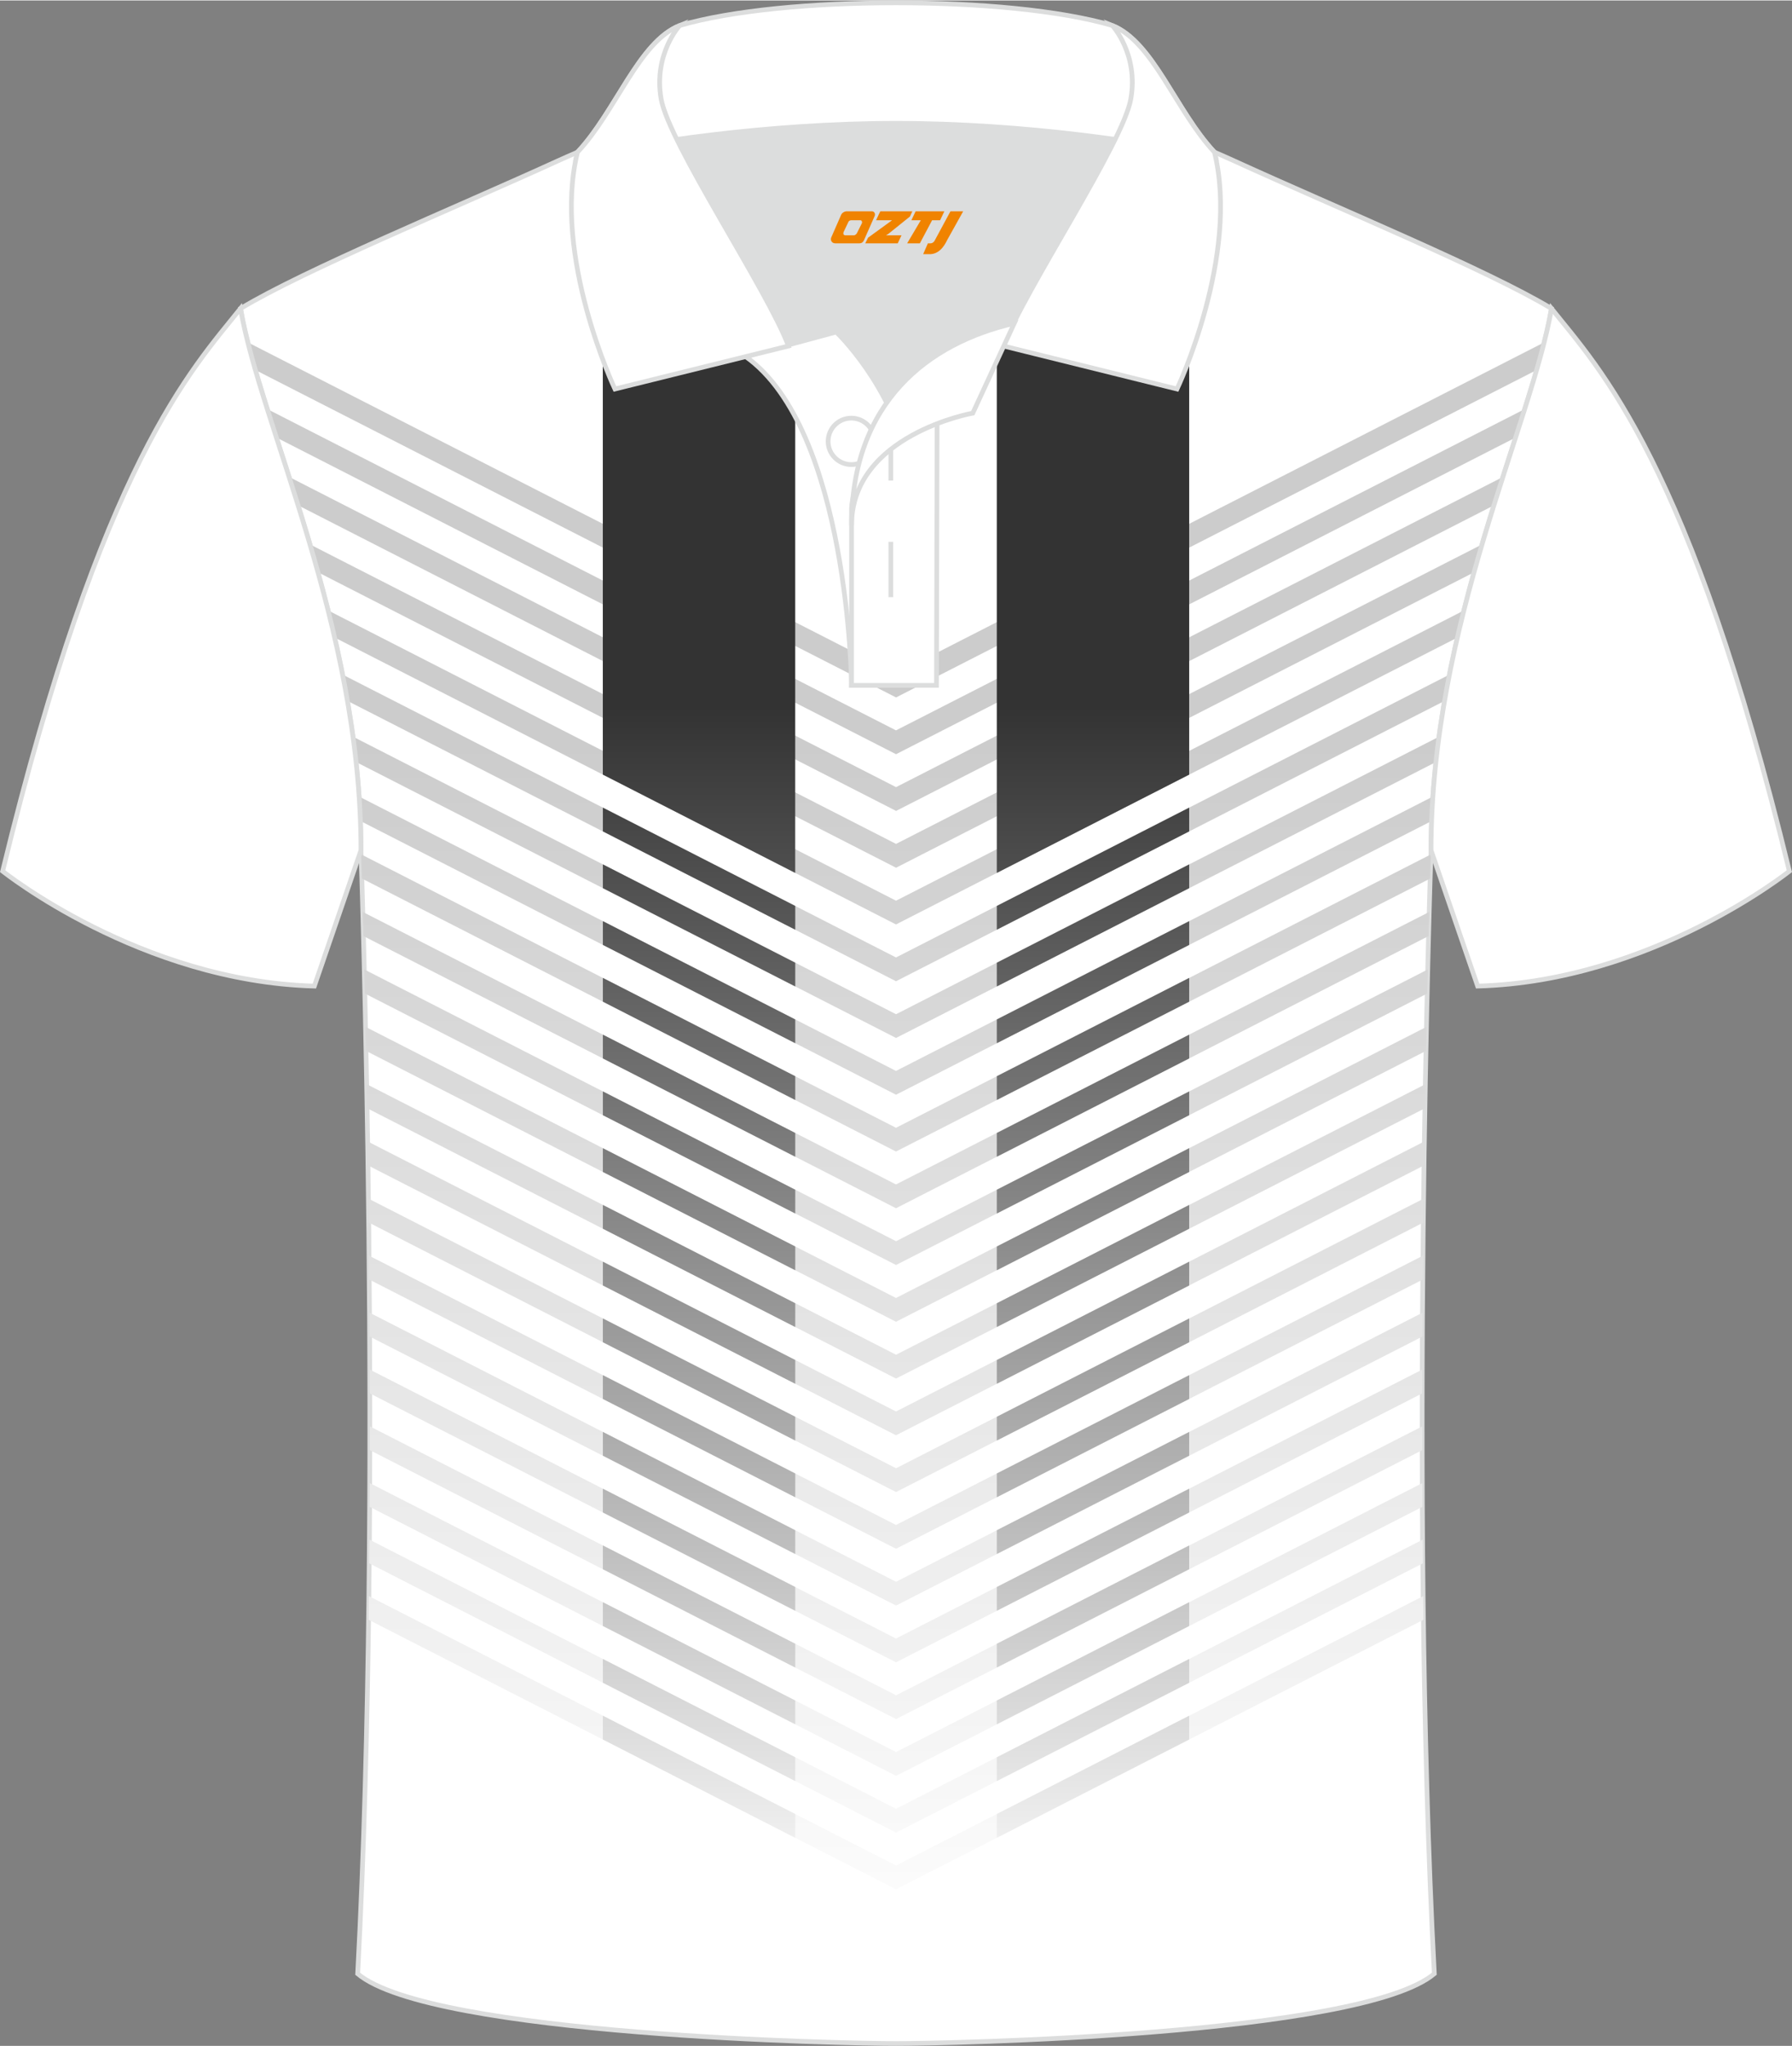 <?xml version="1.0" encoding="utf-8"?>
<!-- Generator: Adobe Illustrator 24.0.1, SVG Export Plug-In . SVG Version: 6.00 Build 0)  -->
<svg xmlns="http://www.w3.org/2000/svg" xmlns:xlink="http://www.w3.org/1999/xlink" version="1.1" id="图层_1" x="0px" y="0px" width="379.8px" height="433.5px" viewBox="0 0 380.62 434.24" enable-background="new 0 0 380.62 434.24" xml:space="preserve">
<rect x="0" y="0" width="380.62" height="434.24" fill="#808080" stroke="none"/>
<g>
	<path fill-rule="evenodd" clip-rule="evenodd" fill="#FFFFFF" stroke="#DCDDDD" stroke-miterlimit="22.926" d="M76.67,180.42   c0,0,4.68,137.15-0.7,238.51c15.6,13.14,104.62,14.84,114.34,14.81c9.72,0.03,98.74-1.67,114.34-14.82   c-5.38-101.36-0.7-238.51-0.7-238.51c0-47.79,21.31-90.25,25.59-115c-13.68-8.25-45.44-21.32-67.38-31.34   c-5.84-2.66-10.73-4.57-15.09-5.94l-113.56-0.01c-4.32,1.37-9.2,3.29-15.06,5.95c-21.94,10.02-53.7,23.09-67.37,31.34   C55.36,90.17,76.67,132.63,76.67,180.42z"/>
	
		<linearGradient id="SVGID_1_" gradientUnits="userSpaceOnUse" x1="190.316" y1="1094.987" x2="190.316" y2="831.861" gradientTransform="matrix(1 0 0 1 0 -674.469)">
		<stop offset="0" style="stop-color:#FFFFFF"/>
		<stop offset="1" style="stop-color:#CCCCCC"/>
	</linearGradient>
	<path fill-rule="evenodd" clip-rule="evenodd" fill="url(#SVGID_1_)" d="M190.31,142.92l137.67-70.33   c-0.48,1.88-1.01,3.84-1.6,5.87l-136.06,69.51L54.25,78.46c-0.59-2.03-1.13-3.99-1.6-5.87L190.31,142.92L190.31,142.92z    M76.7,181.28c0.03,0.95,0.09,2.69,0.16,5.13l113.45,57.96l113.45-57.95c0.07-2.44,0.13-4.17,0.16-5.13l-113.61,58.04L76.7,181.28   L76.7,181.28z M77.06,193.51l113.25,57.85l113.25-57.85c-0.04,1.58-0.09,3.29-0.14,5.12l-113.11,57.78L77.2,198.63   C77.15,196.8,77.11,195.09,77.06,193.51L77.06,193.51z M77.38,205.72l112.94,57.69l112.94-57.69c-0.04,1.64-0.08,3.34-0.12,5.11   l-112.82,57.63L77.5,210.83C77.46,209.06,77.42,207.35,77.38,205.72L77.38,205.72z M77.65,217.91l112.66,57.55l112.66-57.55   l-0.1,5.1l-112.56,57.5l-112.56-57.5C77.72,221.27,77.69,219.57,77.65,217.91L77.65,217.91z M77.89,230.08l112.43,57.43   l112.43-57.43c-0.03,1.67-0.06,3.37-0.09,5.1l-112.34,57.39L77.98,235.18L77.89,230.08L77.89,230.08z M78.09,242.23l112.22,57.33   l112.22-57.33l-0.07,5.09l-112.15,57.29L78.16,247.32L78.09,242.23L78.09,242.23z M78.26,254.37c0.02,1.68,0.04,3.37,0.06,5.08   l112,57.21l112-57.21c0.02-1.71,0.04-3.41,0.06-5.08l-112.06,57.24L78.26,254.37L78.26,254.37z M78.39,266.48   c0.02,1.68,0.03,3.37,0.04,5.07l111.88,57.15l111.88-57.15c0.01-1.7,0.03-3.4,0.04-5.07l-111.92,57.17L78.39,266.48L78.39,266.48z    M78.49,278.58c0.01,1.68,0.02,3.37,0.03,5.07l111.8,57.11l111.8-57.11c0.01-1.7,0.02-3.39,0.03-5.07l-111.83,57.13L78.49,278.58   L78.49,278.58z M78.54,290.66c0.01,1.68,0.01,3.36,0.01,5.06l111.76,57.09l111.76-57.09c0-1.69,0.01-3.38,0.01-5.06l-111.77,57.1   L78.54,290.66L78.54,290.66z M78.56,302.72c0,1.68,0,3.36,0,5.05l111.76,57.09l111.76-57.09c0-1.69,0-3.37,0-5.05l-111.75,57.09   L78.56,302.72L78.56,302.72z M78.54,314.76l111.78,57.1l111.78-57.1c0.01,1.68,0.01,3.35,0.02,5.04l-111.8,57.11L78.51,319.8   C78.52,318.11,78.53,316.43,78.54,314.76L78.54,314.76z M78.47,326.77l111.85,57.13l111.85-57.13c0.01,1.67,0.03,3.35,0.04,5.03   l-111.89,57.16L78.43,331.8C78.44,330.12,78.46,328.45,78.47,326.77L78.47,326.77z M78.36,338.76l111.96,57.19l111.96-57.19   c0.02,1.67,0.04,3.34,0.06,5.02L190.32,401L78.29,343.78C78.31,342.11,78.34,340.44,78.36,338.76L78.36,338.76z M304.08,174.2   l-113.76,58.11L76.55,174.2c-0.07-1.74-0.16-3.47-0.27-5.19l114.03,58.25l114.03-58.25C304.23,170.73,304.14,172.46,304.08,174.2   L304.08,174.2z M305,161.68l-114.68,58.58L75.63,161.68c-0.19-1.81-0.41-3.6-0.65-5.38l115.34,58.92l115.33-58.92   C305.41,158.08,305.19,159.88,305,161.68L305,161.68z M306.83,148.7c0.32-1.87,0.67-3.73,1.03-5.58l-117.55,60.05L72.77,143.12   c0.37,1.84,0.71,3.71,1.03,5.58l116.51,59.52L306.83,148.7L306.83,148.7z M309.55,135.26c0.45-1.94,0.91-3.86,1.39-5.76   l-120.62,61.62L69.69,129.49c0.48,1.9,0.94,3.82,1.39,5.76l119.23,60.91L309.55,135.26L309.55,135.26z M313.09,121.4   c0.56-2,1.12-3.97,1.7-5.92l-124.47,63.58L65.84,115.48c0.57,1.95,1.14,3.92,1.7,5.92l122.78,62.72L313.09,121.4L313.09,121.4z    M317.31,107.19c0.64-2.05,1.28-4.05,1.91-6.03l-128.9,65.85l-128.9-65.85c0.63,1.97,1.27,3.98,1.91,6.03l127,64.87L317.31,107.19   L317.31,107.19z M321.92,92.79c0.67-2.06,1.31-4.08,1.93-6.04l-133.54,68.21L56.78,86.75c0.62,1.96,1.27,3.97,1.93,6.04   l131.61,67.23L321.92,92.79z"/>
	
		<linearGradient id="SVGID_2_" gradientUnits="userSpaceOnUse" x1="148.476" y1="1085.03" x2="148.476" y2="824.468" gradientTransform="matrix(1 0 0 1 0 -674.469)">
		<stop offset="0" style="stop-color:#FFFFFF"/>
		<stop offset="1" style="stop-color:#333333"/>
	</linearGradient>
	<path fill-rule="evenodd" clip-rule="evenodd" fill="url(#SVGID_2_)" d="M168.91,385.02v5.05l-40.86-20.87v-5.05L168.91,385.02   L168.91,385.02z M168.91,28.12h-35.4c-1.72,0.55-3.54,1.18-5.47,1.91v134.32l40.86,20.87L168.91,28.12L168.91,28.12z    M168.91,192.23v5.05l-40.86-20.87v-5.05L168.91,192.23L168.91,192.23z M168.91,204.28v5.05l-40.86-20.87v-5.05L168.91,204.28   L168.91,204.28z M168.91,216.33l-40.86-20.87v5.05l40.86,20.87V216.33L168.91,216.33z M168.91,228.38l-40.86-20.87v5.05   l40.86,20.87V228.38L168.91,228.38z M168.91,240.43v5.05l-40.86-20.87v-5.05L168.91,240.43L168.91,240.43z M168.91,252.48v5.05   l-40.86-20.87v-5.05L168.91,252.48L168.91,252.48z M168.91,264.53l-40.86-20.87v5.05l40.86,20.87V264.53L168.91,264.53z    M168.91,276.58l-40.86-20.87v5.05l40.86,20.87V276.58L168.91,276.58z M168.91,288.63v5.05l-40.86-20.87v-5.05L168.91,288.63   L168.91,288.63z M168.91,300.68v5.05l-40.86-20.87v-5.05L168.91,300.68L168.91,300.68z M168.91,312.72l-40.86-20.87v5.05   l40.86,20.87V312.72L168.91,312.72z M168.91,324.77l-40.86-20.87v5.05l40.86,20.87V324.77L168.91,324.77z M168.91,336.82v5.05   L128.05,321v-5.05L168.91,336.82L168.91,336.82z M168.91,348.87v5.05l-40.86-20.87V328L168.91,348.87L168.91,348.87z    M168.91,360.92l-40.86-20.87v5.05l40.86,20.87V360.92L168.91,360.92z M168.91,372.97l-40.86-20.87v5.05l40.86,20.87V372.97z"/>
	
		<linearGradient id="SVGID_3_" gradientUnits="userSpaceOnUse" x1="232.151" y1="1085.03" x2="232.151" y2="824.468" gradientTransform="matrix(1 0 0 1 0 -674.469)">
		<stop offset="0" style="stop-color:#FFFFFF"/>
		<stop offset="1" style="stop-color:#333333"/>
	</linearGradient>
	<path fill-rule="evenodd" clip-rule="evenodd" fill="url(#SVGID_3_)" d="M211.72,385.02v5.05l40.86-20.87v-5.05L211.72,385.02   L211.72,385.02z M252.58,30.04c-1.94-0.73-3.76-1.37-5.51-1.91h-35.35v157.1l40.86-20.87V30.04L252.58,30.04z M211.72,192.23   l40.86-20.87v5.05l-40.86,20.87V192.23L211.72,192.23z M211.72,204.28l40.86-20.87v5.05l-40.86,20.87V204.28L211.72,204.28z    M211.72,216.33v5.05l40.86-20.87v-5.05L211.72,216.33L211.72,216.33z M211.72,228.38v5.05l40.86-20.87v-5.05L211.72,228.38   L211.72,228.38z M211.72,240.43l40.86-20.87v5.05l-40.86,20.87V240.43L211.72,240.43z M211.72,252.48l40.86-20.87v5.05   l-40.86,20.87V252.48L211.72,252.48z M211.72,264.53v5.05l40.86-20.87v-5.05L211.72,264.53L211.72,264.53z M211.72,276.58v5.05   l40.86-20.87v-5.05L211.72,276.58L211.72,276.58z M211.72,288.63l40.86-20.87v5.05l-40.86,20.87V288.63L211.72,288.63z    M211.72,300.68l40.86-20.87v5.05l-40.86,20.87V300.68L211.72,300.68z M211.72,312.72v5.05l40.86-20.87v-5.05L211.72,312.72   L211.72,312.72z M211.72,324.77v5.05l40.86-20.87v-5.05L211.72,324.77L211.72,324.77z M211.72,336.82l40.86-20.87V321l-40.86,20.87   V336.82L211.72,336.82z M211.72,348.87L252.58,328v5.05l-40.86,20.87V348.87L211.72,348.87z M211.72,360.92l40.86-20.87v5.05   l-40.86,20.87V360.92L211.72,360.92z M211.72,372.97l40.86-20.87v5.05l-40.86,20.87V372.97z"/>
	<path fill-rule="evenodd" clip-rule="evenodd" fill="#FFFFFF" stroke="#DCDDDD" stroke-miterlimit="22.926" d="M329.54,65.41   c10.24,12.8,29.36,32.42,50.52,119.44c0,0-29.19,23.38-66.21,24.4c0,0-7.16-20.82-9.9-28.84l0,0   C303.95,132.63,325.26,90.17,329.54,65.41z"/>
	<path fill-rule="evenodd" clip-rule="evenodd" fill="#FFFFFF" stroke="#DCDDDD" stroke-miterlimit="22.926" d="M51.08,65.41   C40.84,78.21,21.72,97.83,0.56,184.85c0,0,29.19,23.38,66.21,24.4c0,0,7.16-20.82,9.9-28.84l0,0   C76.67,132.63,55.36,90.17,51.08,65.41z"/>
	<path fill-rule="evenodd" clip-rule="evenodd" fill="#DCDDDD" d="M188.33,85.41c6.44-9.11,16.35-14.37,26.94-16.84   c5.24-10.64,16.08-27.82,21.62-39.15c-26.77-6.51-66.39-6.51-93.16,0c6.42,13.14,20,34.17,23.66,43.71l10.22-2.75   C177.61,70.39,183.61,76.06,188.33,85.41z"/>
	<path fill-rule="evenodd" clip-rule="evenodd" fill="#FFFFFF" stroke="#DCDDDD" stroke-miterlimit="22.926" d="M158.35,75.58   l19.26-5.19c0,0,11.74,11.1,15.3,27.84s-1.86,47.18-1.86,47.18h-10.18C180.87,145.4,180.34,91.15,158.35,75.58z"/>
	<path fill-rule="evenodd" clip-rule="evenodd" fill="#FFFFFF" stroke="#DCDDDD" stroke-miterlimit="22.926" d="M180.87,107.86   v37.54h18.04l0.14-60.77C190.21,87.54,181.36,99.07,180.87,107.86z"/>
	<path fill-rule="evenodd" clip-rule="evenodd" fill="#FFFFFF" stroke="#DCDDDD" stroke-miterlimit="22.926" d="M122.39,33.41   c13.38-3.26,40.91-7.33,67.92-7.33c27,0,54.53,4.07,67.92,7.33l-0.28-1.2c-8.23-8.78-12.93-23.33-21.69-26.89   C225.32,2.1,207.82,0.5,190.31,0.5c-17.5,0-35.01,1.61-45.95,4.82c-8.77,3.57-13.47,18.11-21.69,26.89L122.39,33.41z"/>
	<path fill-rule="evenodd" clip-rule="evenodd" fill="#FFFFFF" stroke="#DCDDDD" stroke-miterlimit="22.926" d="M144.36,5.32   c0,0-5.58,6.05-3.95,15.53c1.63,9.49,22.57,40.53,27.06,52.51l-36.86,9.13c0,0-13.39-28.22-7.95-50.28   C130.9,23.43,135.6,8.89,144.36,5.32z"/>
	<path fill-rule="evenodd" clip-rule="evenodd" fill="#FFFFFF" stroke="#DCDDDD" stroke-miterlimit="22.926" d="M236.26,5.32   c0,0,5.58,6.05,3.94,15.53c-1.63,9.49-22.57,40.53-27.06,52.51L250,82.49c0,0,13.39-28.22,7.95-50.28   C249.73,23.43,245.02,8.89,236.26,5.32z"/>
	<path fill="none" stroke="#DCDDDD" stroke-miterlimit="22.926" d="M185.75,93.6c0-2.72-2.21-4.93-4.93-4.93   c-2.72,0-4.93,2.21-4.93,4.93s2.21,4.93,4.93,4.93S185.75,96.31,185.75,93.6z"/>
	<line fill="none" stroke="#DCDDDD" stroke-miterlimit="22.926" x1="189.21" y1="114.93" x2="189.21" y2="126.68"/>
	<line fill="none" stroke="#DCDDDD" stroke-miterlimit="22.926" x1="189.21" y1="90.17" x2="189.21" y2="101.92"/>
	<path fill-rule="evenodd" clip-rule="evenodd" fill="#FFFFFF" stroke="#DCDDDD" stroke-miterlimit="22.926" d="M215.43,68.54   l-8.81,19.07c0,0-25.75,4.58-25.75,23.82C180.87,85.25,197.15,72.74,215.43,68.54z"/>
	
</g>
<g>
	<path fill="#F08300" d="M201.88,44.76l-3.4,6.3c-0.2,0.3-0.5,0.5-0.8,0.5h-0.6l-1,2.3h1.2c2,0.1,3.2-1.5,3.9-3L204.58,44.76h-2.5L201.88,44.76z"/>
	<polygon fill="#F08300" points="194.68,44.76 ,200.58,44.76 ,199.68,46.66 ,197.98,46.66 ,195.38,51.56 ,192.68,51.56 ,195.58,46.66 ,193.58,46.66 ,194.48,44.76"/>
	<polygon fill="#F08300" points="188.68,49.86 ,188.18,49.86 ,188.68,49.56 ,193.28,45.86 ,193.78,44.76 ,186.98,44.76 ,186.68,45.36 ,186.08,46.66 ,188.88,46.66 ,189.48,46.66 ,184.38,50.36    ,183.78,51.56 ,190.38,51.56 ,190.68,51.56 ,191.48,49.86"/>
	<path fill="#F08300" d="M185.18,44.76H179.88C179.38,44.76,178.88,45.06,178.68,45.46L176.58,50.26C176.28,50.86,176.68,51.56,177.38,51.56h5.2c0.4,0,0.7-0.2,0.9-0.6L185.78,45.76C185.98,45.26,185.68,44.76,185.18,44.76z M183.08,47.26L181.98,49.46C181.78,49.76,181.48,49.86,181.38,49.86l-1.8,0C179.38,49.86,178.98,49.76,179.18,49.16l1-2.1c0.1-0.3,0.4-0.4,0.7-0.4h1.9   C182.98,46.66,183.18,46.96,183.08,47.26z"/>
</g>
</svg>